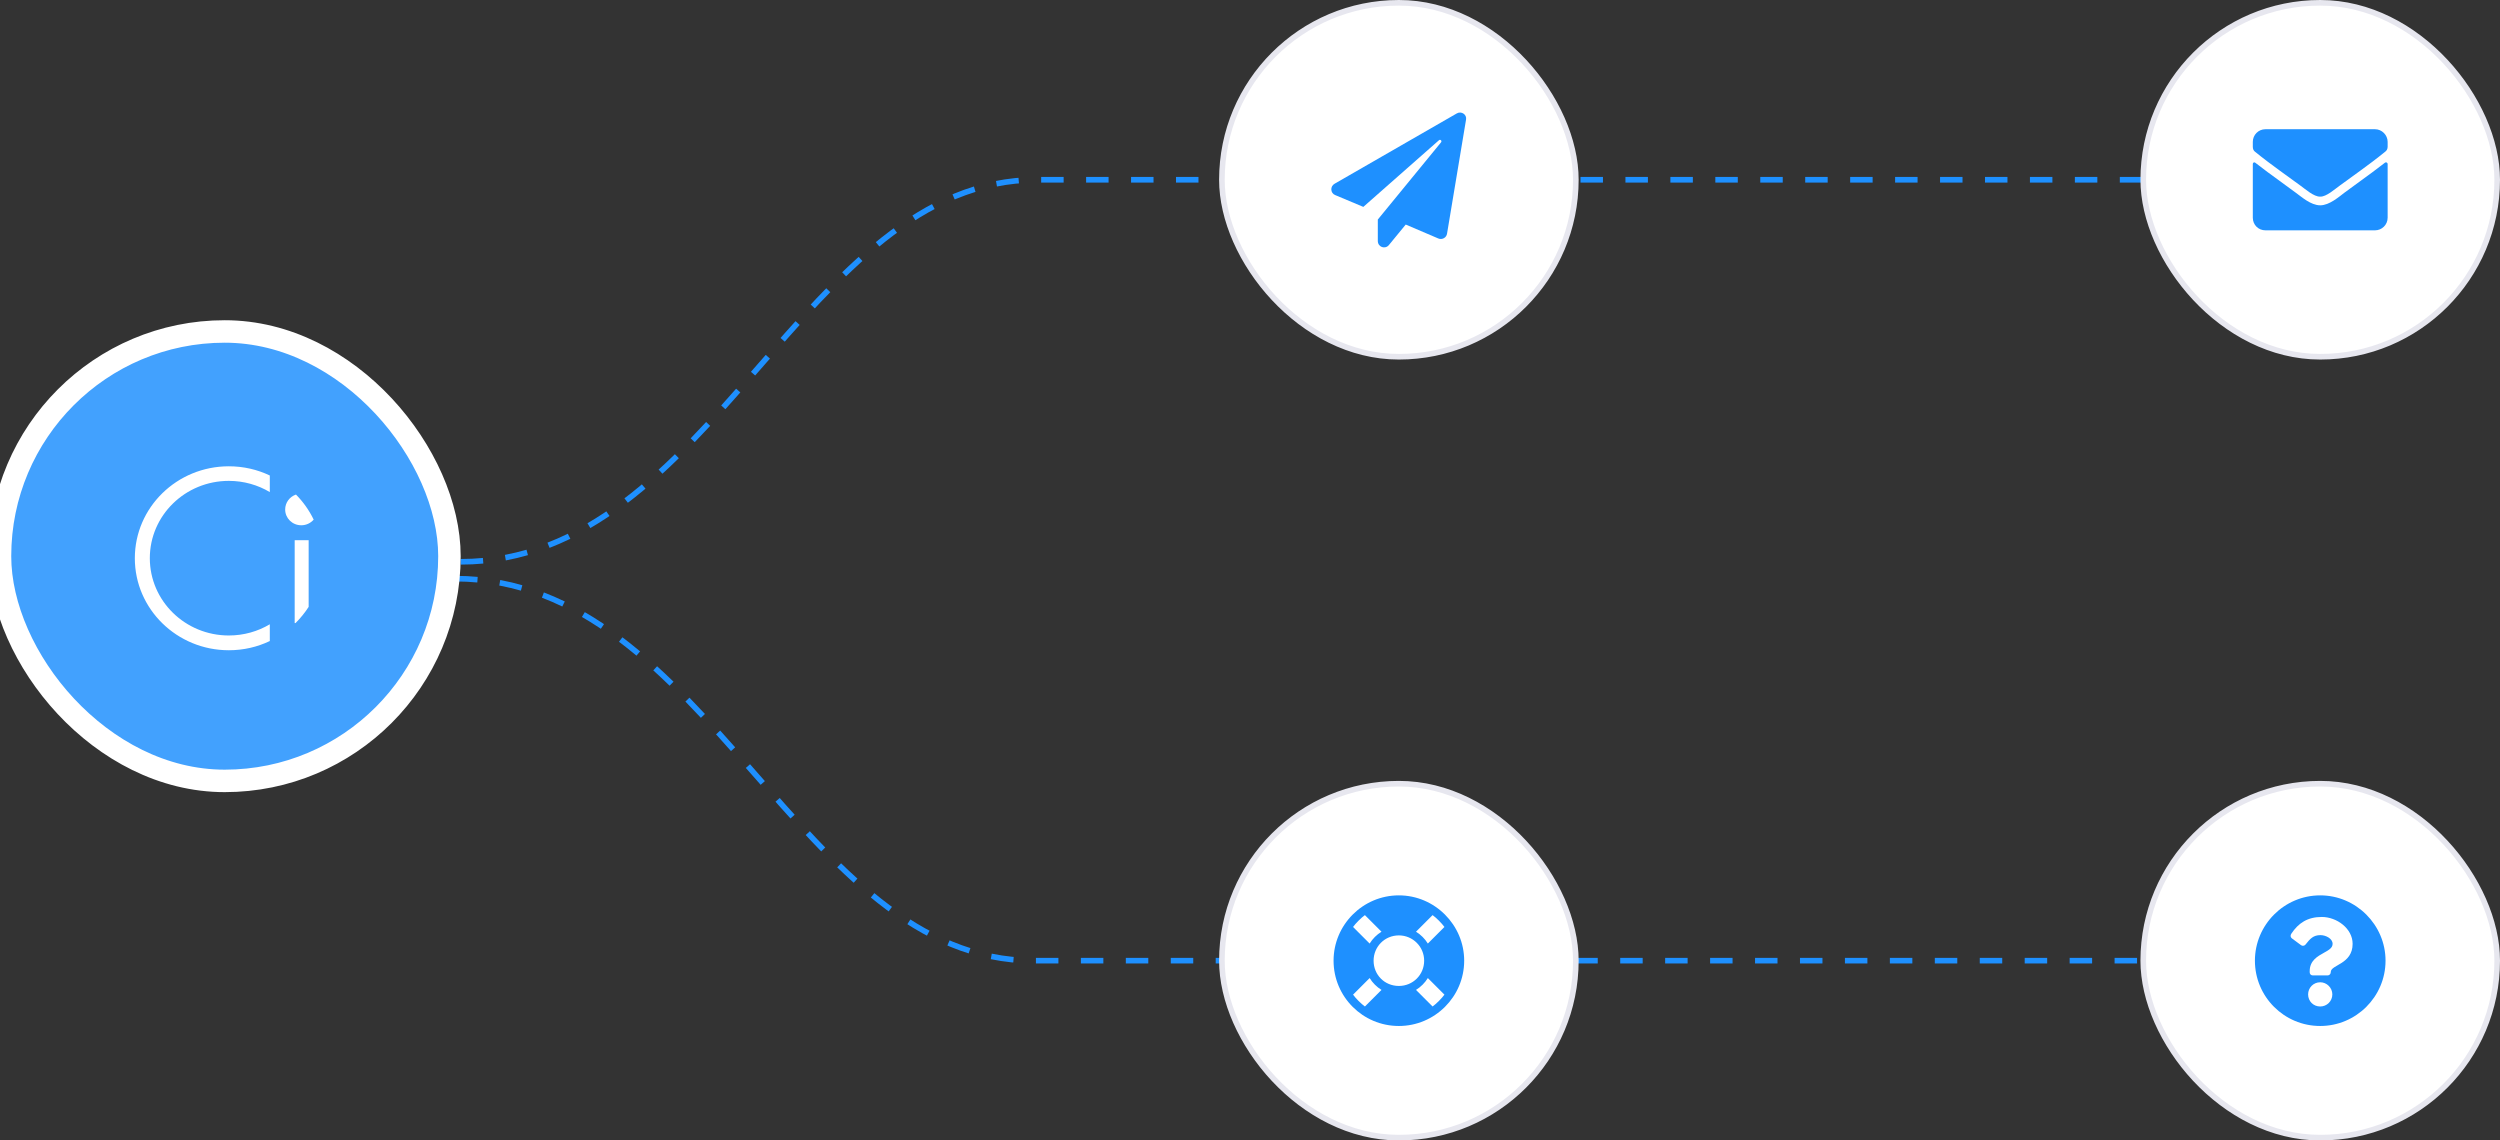 <svg width="445" height="203" viewBox="0 0 445 203" fill="none" xmlns="http://www.w3.org/2000/svg">
<rect x="0" y="0" width="445" height="203" fill="#333333" stroke="none"/>
<path d="M82 100C126.876 100 142.903 32 184.574 32C217.911 32 374.248 32 412.5 32" stroke="#1E90FF" stroke-dasharray="4 4"/>
<path d="M81 103C126.05 103 142.139 171 183.97 171C217.436 171 373.101 171 411.5 171" stroke="#1E90FF" stroke-dasharray="4 4"/>
<rect y="59" width="80" height="80" rx="40" fill="#42A1FE" stroke="white" stroke-width="4"/>
<path d="M52.453 96.16V110.909H52.602C53.481 110.033 54.277 109.059 54.94 108.021V96.16H52.453Z" fill="white"/>
<path d="M24 99.372C24 108.41 31.494 115.744 40.73 115.744C43.349 115.744 45.82 115.16 48.025 114.105V111.12C45.903 112.386 43.399 113.116 40.73 113.116C32.97 113.116 26.669 106.966 26.669 99.356C26.669 91.762 32.953 85.596 40.73 85.596C43.399 85.596 45.903 86.327 48.025 87.592V84.639C45.82 83.584 43.349 83 40.73 83C31.494 83 24 90.318 24 99.372Z" fill="white"/>
<path d="M50.761 90.691C50.761 92.249 52.037 93.498 53.629 93.498C54.508 93.498 55.304 93.109 55.834 92.492C55.038 90.837 53.961 89.328 52.684 88.03C51.557 88.419 50.761 89.458 50.761 90.691Z" fill="white"/>
<rect x="381.5" y="0.5" width="63" height="63" rx="31.5" fill="white" stroke="#E7E7EF"/>
<path d="M424.531 28.953C423.453 29.797 422.094 30.828 417.312 34.297C416.375 35 414.641 36.547 413 36.547C411.312 36.547 409.625 35 408.641 34.297C403.859 30.828 402.5 29.797 401.422 28.953C401.234 28.812 401 28.953 401 29.188V38.75C401 40.016 401.984 41 403.25 41H422.75C423.969 41 425 40.016 425 38.75V29.188C425 28.953 424.719 28.812 424.531 28.953ZM413 35C414.078 35.047 415.625 33.641 416.422 33.078C422.656 28.578 423.125 28.156 424.531 27.031C424.812 26.844 425 26.516 425 26.141V25.25C425 24.031 423.969 23 422.75 23H403.25C401.984 23 401 24.031 401 25.25V26.141C401 26.516 401.141 26.844 401.422 27.031C402.828 28.156 403.297 28.578 409.531 33.078C410.328 33.641 411.875 35.047 413 35Z" fill="#1E90FF"/>
<rect x="381.5" y="139.5" width="63" height="63" rx="31.5" fill="white" stroke="#E7E7EF"/>
<path d="M424.625 171C424.625 164.625 419.375 159.375 413 159.375C406.578 159.375 401.375 164.625 401.375 171C401.375 177.422 406.578 182.625 413 182.625C419.375 182.625 424.625 177.422 424.625 171ZM413.281 163.219C415.953 163.219 418.766 165.281 418.766 168C418.766 171.656 414.875 171.703 414.875 173.016V173.062C414.875 173.391 414.594 173.625 414.312 173.625H411.688C411.359 173.625 411.125 173.391 411.125 173.062V172.875C411.125 170.953 412.578 170.203 413.656 169.594C414.594 169.078 415.203 168.703 415.203 168C415.203 167.062 413.984 166.453 413.047 166.453C411.781 166.453 411.219 167.062 410.375 168.141C410.188 168.375 409.812 168.422 409.578 168.234L407.938 167.016C407.703 166.828 407.656 166.5 407.844 166.219C409.109 164.297 410.75 163.219 413.281 163.219ZM413 174.844C414.172 174.844 415.156 175.828 415.156 177C415.156 178.219 414.172 179.156 413 179.156C411.781 179.156 410.844 178.219 410.844 177C410.844 175.828 411.781 174.844 413 174.844Z" fill="#1E90FF"/>
<rect x="217.5" y="139.5" width="63" height="63" rx="31.5" fill="white" stroke="#E7E7EF"/>
<path d="M249 159.375C242.578 159.375 237.375 164.625 237.375 171C237.375 177.422 242.578 182.625 249 182.625C255.375 182.625 260.625 177.422 260.625 171C260.625 164.625 255.375 159.375 249 159.375ZM257.109 165L254.156 167.953C253.641 167.109 252.891 166.359 252.047 165.844L255 162.891C255.656 163.359 256.641 164.344 257.109 165ZM249 175.5C246.469 175.5 244.5 173.531 244.5 171C244.5 168.516 246.469 166.5 249 166.5C251.484 166.5 253.5 168.516 253.5 171C253.5 173.531 251.484 175.5 249 175.5ZM242.953 162.891L245.906 165.844C245.062 166.359 244.312 167.109 243.797 167.953L240.844 165C241.312 164.344 242.297 163.359 242.953 162.891ZM240.844 177.047L243.797 174.094C244.312 174.938 245.062 175.688 245.906 176.203L242.953 179.156C242.297 178.688 241.312 177.703 240.844 177.047ZM255 179.156L252.047 176.203C252.891 175.688 253.641 174.938 254.156 174.094L257.109 177.047C256.641 177.703 255.656 178.688 255 179.156Z" fill="#1E90FF"/>
<rect x="217.5" y="0.5" width="63" height="63" rx="31.5" fill="white" stroke="#E7E7EF"/>
<path d="M259.312 20.188L237.562 32.703C236.719 33.172 236.812 34.391 237.656 34.719L242.672 36.828L256.125 24.969C256.359 24.734 256.734 25.062 256.5 25.344L245.25 39.078V42.875C245.25 44 246.562 44.422 247.219 43.625L250.219 39.969L256.031 42.453C256.688 42.734 257.484 42.312 257.578 41.562L260.953 21.312C261.141 20.375 260.109 19.719 259.312 20.188Z" fill="#1E90FF"/>
</svg>
